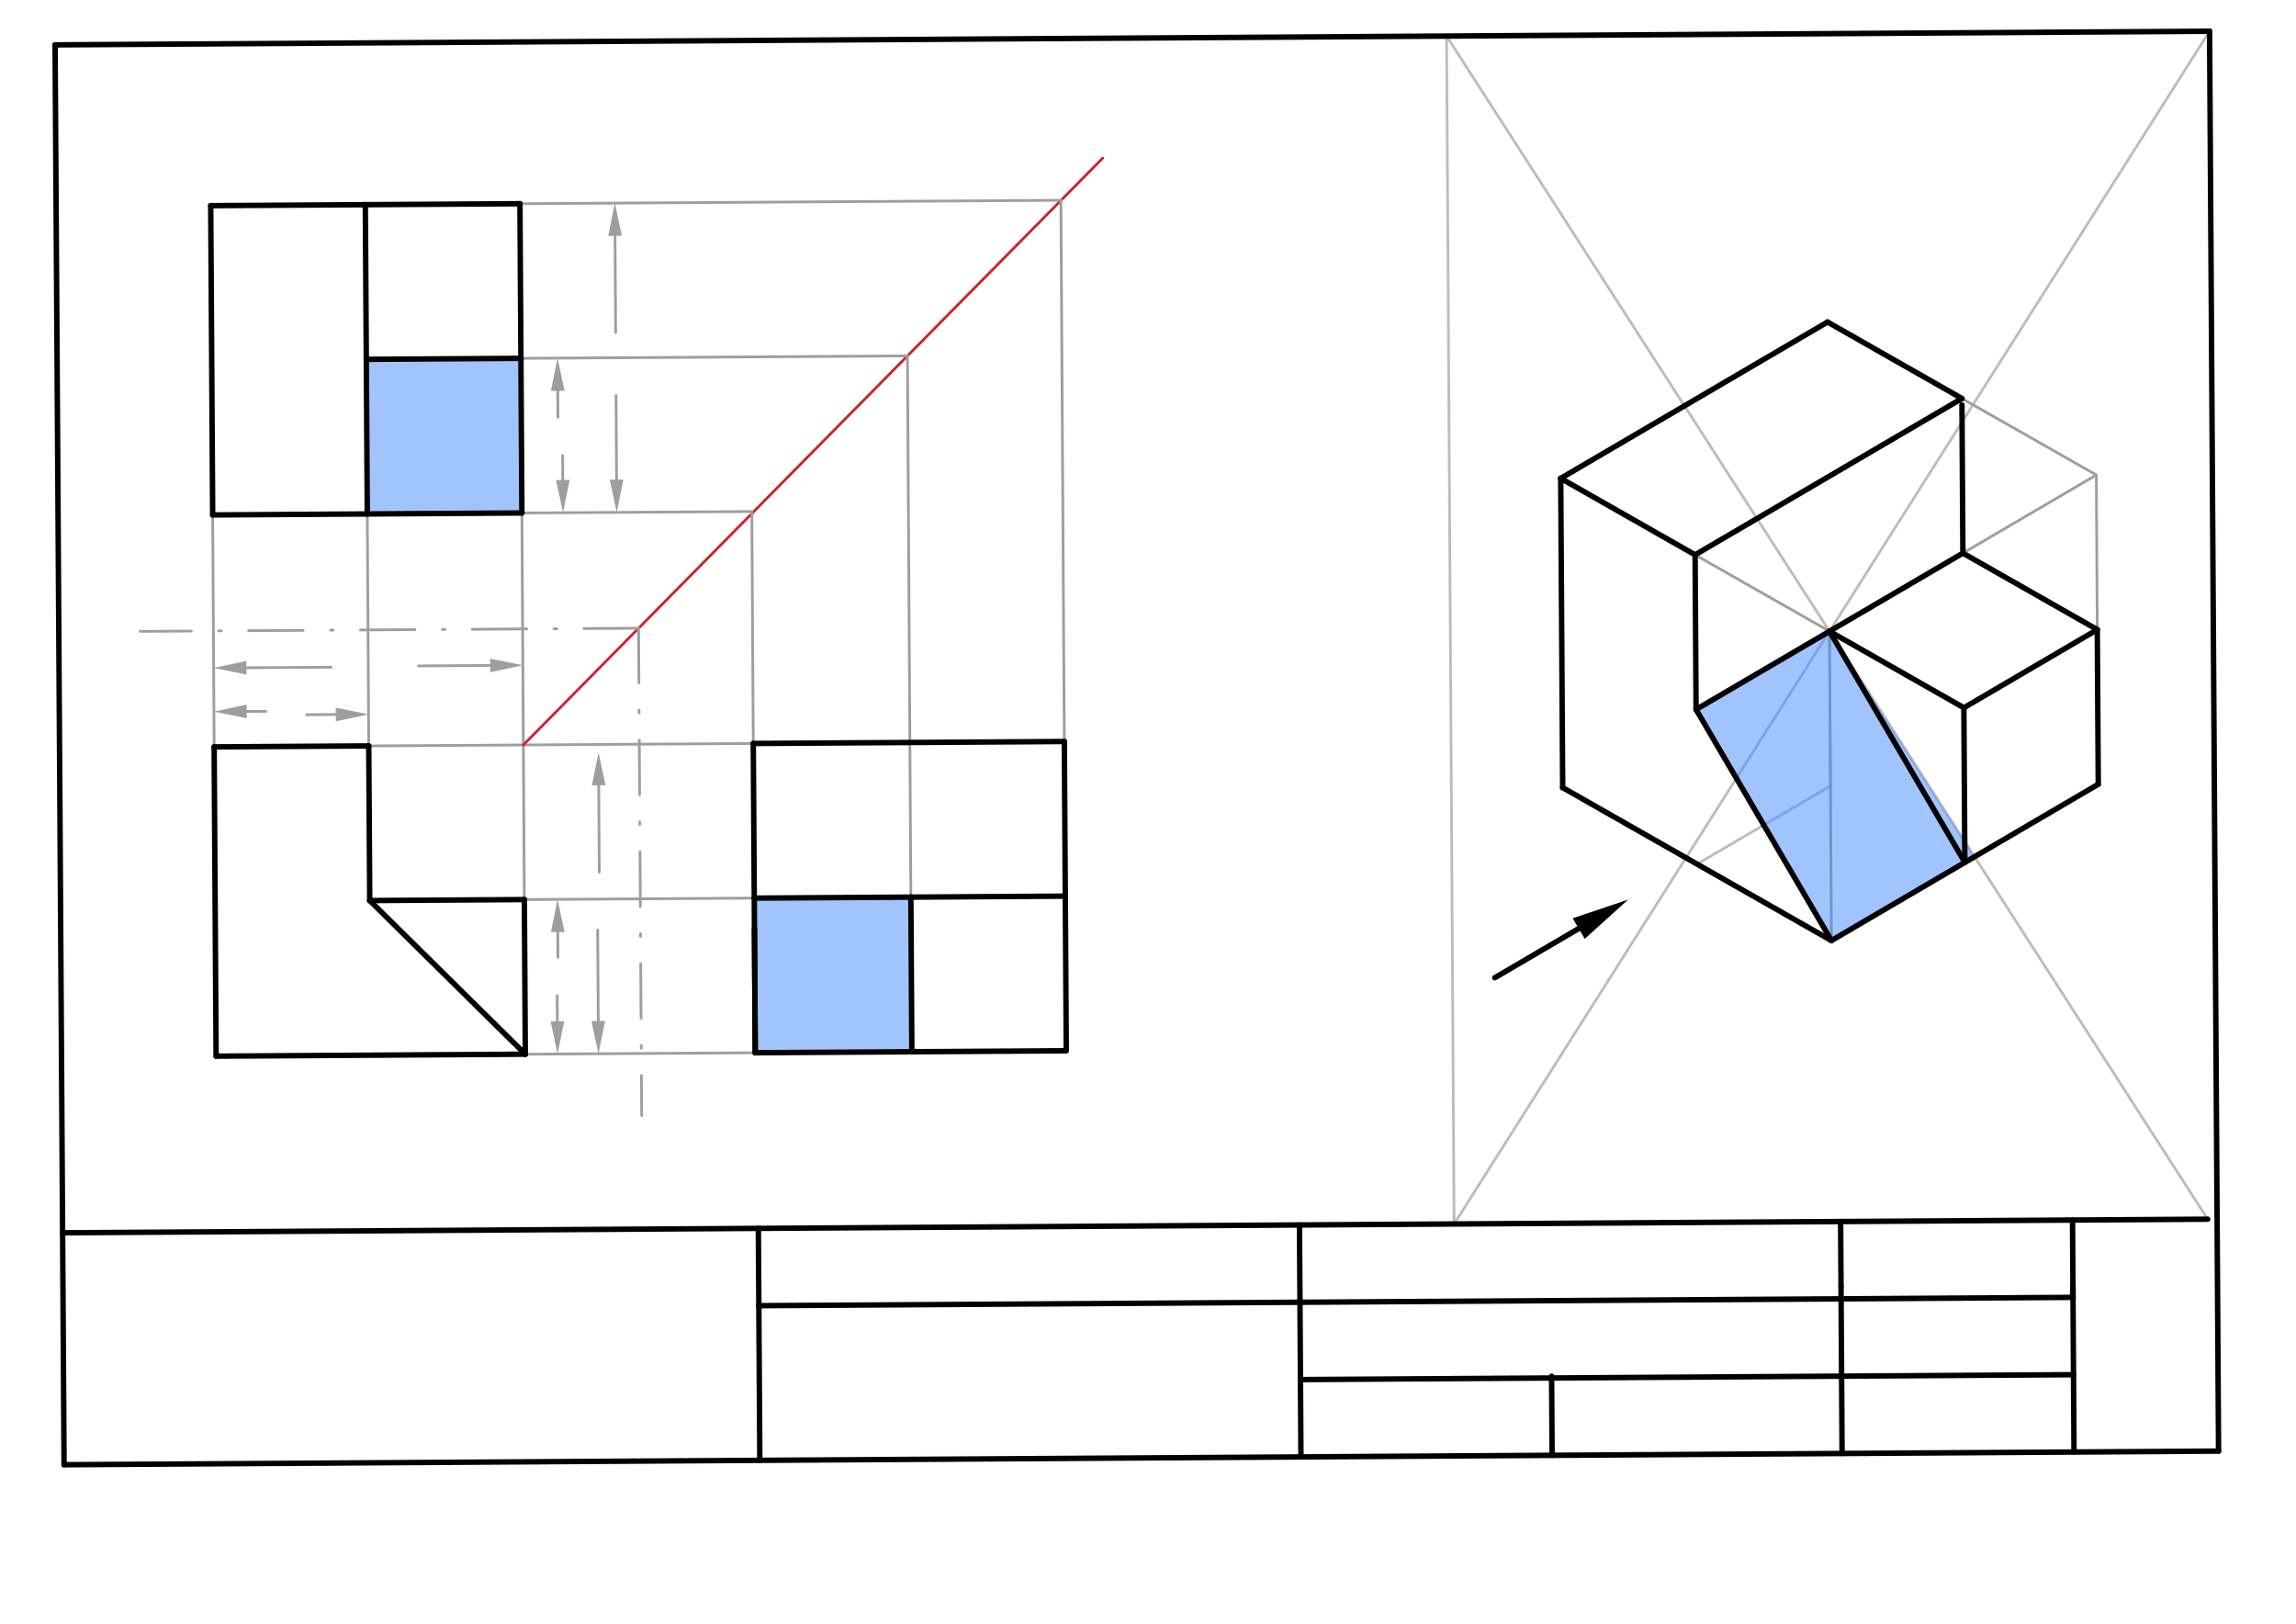 <svg xmlns="http://www.w3.org/2000/svg" class="svg--1it" height="100%" preserveAspectRatio="xMidYMid meet" viewBox="0 0 841.89 595.276" width="100%"><defs><marker id="marker-arrow" markerHeight="16" markerUnits="userSpaceOnUse" markerWidth="24" orient="auto-start-reverse" refX="24" refY="4" viewBox="0 0 24 8"><path d="M 0 0 L 24 4 L 0 8 z" stroke="inherit"></path></marker></defs><g class="aux-layer--1FB"><g class="element--2qn"><line stroke="#BDBDBD" stroke-dasharray="none" stroke-linecap="round" stroke-width="1" x1="532.788" x2="530.424" y1="386.667" y2="13.219"></line></g><g class="element--2qn"><line stroke="#BDBDBD" stroke-dasharray="none" stroke-linecap="round" stroke-width="1" x1="532.788" x2="533.181" y1="386.667" y2="448.726"></line></g><g class="element--2qn"><line stroke="#BDBDBD" stroke-dasharray="none" stroke-linecap="round" stroke-width="1" x1="810.198" x2="533.181" y1="11.449" y2="448.726"></line></g><g class="element--2qn"><line stroke="#BDBDBD" stroke-dasharray="none" stroke-linecap="round" stroke-width="1" x1="530.424" x2="809.506" y1="13.219" y2="446.977"></line></g><g class="element--2qn"><line stroke="#BDBDBD" stroke-dasharray="none" stroke-linecap="round" stroke-width="1" x1="670.831" x2="671.189" y1="231.443" y2="288.135"></line></g><g class="element--2qn"><line stroke="#BDBDBD" stroke-dasharray="none" stroke-linecap="round" stroke-width="1" x1="671.189" x2="622.272" y1="288.135" y2="316.792"></line></g><g class="element--2qn"><line stroke="#BDBDBD" stroke-dasharray="none" stroke-linecap="round" stroke-width="1" x1="622.272" x2="671.548" y1="316.792" y2="344.827"></line></g><g class="element--2qn"><line stroke="#BDBDBD" stroke-dasharray="none" stroke-linecap="round" stroke-width="1" x1="622.272" x2="572.996" y1="316.792" y2="288.757"></line></g><g class="element--2qn"><line stroke="#9E9E9E" stroke-dasharray="none" stroke-linecap="round" stroke-width="1" x1="572.996" x2="671.548" y1="288.757" y2="344.827"></line></g><g class="element--2qn"><line stroke="#9E9E9E" stroke-dasharray="none" stroke-linecap="round" stroke-width="1" x1="671.548" x2="769.382" y1="344.827" y2="287.514"></line></g><g class="element--2qn"><line stroke="#9E9E9E" stroke-dasharray="none" stroke-linecap="round" stroke-width="1" x1="572.996" x2="572.279" y1="288.757" y2="175.373"></line></g><g class="element--2qn"><line stroke="#9E9E9E" stroke-dasharray="none" stroke-linecap="round" stroke-width="1" x1="671.548" x2="670.831" y1="344.827" y2="231.443"></line></g><g class="element--2qn"><line stroke="#9E9E9E" stroke-dasharray="none" stroke-linecap="round" stroke-width="1" x1="769.382" x2="768.665" y1="287.514" y2="174.13"></line></g><g class="element--2qn"><line stroke="#9E9E9E" stroke-dasharray="none" stroke-linecap="round" stroke-width="1" x1="670.831" x2="768.665" y1="231.443" y2="174.13"></line></g><g class="element--2qn"><line stroke="#9E9E9E" stroke-dasharray="none" stroke-linecap="round" stroke-width="1" x1="670.831" x2="572.279" y1="231.443" y2="175.373"></line></g><g class="element--2qn"><line stroke="#9E9E9E" stroke-dasharray="none" stroke-linecap="round" stroke-width="1" x1="572.279" x2="670.113" y1="175.373" y2="118.06"></line></g><g class="element--2qn"><line stroke="#9E9E9E" stroke-dasharray="none" stroke-linecap="round" stroke-width="1" x1="670.113" x2="768.665" y1="118.06" y2="174.13"></line></g><g class="element--2qn"><line stroke="#9E9E9E" stroke-dasharray="none" stroke-linecap="round" stroke-width="1" x1="79.239" x2="391.044" y1="387.206" y2="385.233"></line></g><g class="element--2qn"><line stroke="#9E9E9E" stroke-dasharray="none" stroke-linecap="round" stroke-width="1" x1="79.239" x2="77.266" y1="387.206" y2="75.401"></line></g><g class="element--2qn"><line stroke="#9E9E9E" stroke-dasharray="none" stroke-linecap="round" stroke-width="1" x1="192.623" x2="190.649" y1="386.489" y2="74.684"></line></g><g class="element--2qn"><line stroke="#9E9E9E" stroke-dasharray="none" stroke-linecap="round" stroke-width="1" x1="78.521" x2="390.326" y1="273.823" y2="271.849"></line></g><g class="element--2qn"><line stroke="#9E9E9E" stroke-dasharray="none" stroke-linecap="round" stroke-width="1" x1="135.213" x2="133.957" y1="273.464" y2="75.043"></line></g><g class="element--2qn"><line stroke="#C62828" stroke-dasharray="none" stroke-linecap="round" stroke-width="1" x1="191.905" x2="404.336" y1="273.105" y2="57.968"></line></g><g class="element--2qn"><line stroke="#9E9E9E" stroke-dasharray="none" stroke-linecap="round" stroke-width="1" x1="190.649" x2="389.007" y1="74.684" y2="73.428"></line></g><g class="element--2qn"><line stroke="#9E9E9E" stroke-dasharray="none" stroke-linecap="round" stroke-width="1" x1="191.008" x2="332.831" y1="131.376" y2="130.478"></line></g><g class="element--2qn"><line stroke="#9E9E9E" stroke-dasharray="none" stroke-linecap="round" stroke-width="1" x1="191.367" x2="275.674" y1="188.067" y2="187.534"></line></g><g class="element--2qn"><line stroke="#9E9E9E" stroke-dasharray="none" stroke-linecap="round" stroke-width="1" x1="389.007" x2="390.98" y1="73.428" y2="385.233"></line></g><g class="element--2qn"><line stroke="#9E9E9E" stroke-dasharray="none" stroke-linecap="round" stroke-width="1" x1="332.737" x2="334.352" y1="130.479" y2="385.592"></line></g><g class="element--2qn"><line stroke="#9E9E9E" stroke-dasharray="none" stroke-linecap="round" stroke-width="1" x1="275.674" x2="276.93" y1="187.534" y2="385.955"></line></g><g class="element--2qn"><line stroke="#9E9E9E" stroke-dasharray="none" stroke-linecap="round" stroke-width="1" x1="192.264" x2="276.571" y1="329.797" y2="329.263"></line></g><g class="element--2qn"><line stroke="#9E9E9E" stroke-dasharray="20, 10, 1, 10" stroke-linecap="round" stroke-width="1" x1="234.155" x2="51.403" y1="230.317" y2="231.474"></line></g><g class="element--2qn"><line stroke="#9E9E9E" stroke-dasharray="20, 10, 1, 10" stroke-linecap="round" stroke-width="1" x1="234.155" x2="235.285" y1="230.317" y2="408.968"></line></g><g class="element--2qn"><line stroke="#9E9E9E" stroke-dasharray="none" stroke-linecap="round" stroke-width="1" x1="204.519" x2="204.577" y1="341.719" y2="350.934"></line><path d="M204.443,329.72 l12,2.5 l0,-5 z" fill="#9E9E9E" stroke="#9E9E9E" stroke-width="0" transform="rotate(89.637, 204.443, 329.72)"></path></g><g class="element--2qn"><line stroke="#9E9E9E" stroke-dasharray="none" stroke-linecap="round" stroke-width="1" x1="204.365" x2="204.305" y1="374.414" y2="365.005"></line><path d="M204.441,386.414 l12,2.5 l0,-5 z" fill="#9E9E9E" stroke="#9E9E9E" stroke-width="0" transform="rotate(269.637, 204.441, 386.414)"></path></g><g class="element--2qn"><line stroke="#9E9E9E" stroke-dasharray="none" stroke-linecap="round" stroke-width="1" x1="219.532" x2="219.734" y1="287.89" y2="319.737"></line><path d="M219.456,275.891 l12,2.5 l0,-5 z" fill="#9E9E9E" stroke="#9E9E9E" stroke-width="0" transform="rotate(89.637, 219.456, 275.891)"></path></g><g class="element--2qn"><line stroke="#9E9E9E" stroke-dasharray="none" stroke-linecap="round" stroke-width="1" x1="219.364" x2="219.153" y1="374.319" y2="340.93"></line><path d="M219.44,386.319 l12,2.5 l0,-5 z" fill="#9E9E9E" stroke="#9E9E9E" stroke-width="0" transform="rotate(269.637, 219.44, 386.319)"></path></g><g class="element--2qn"><line stroke="#9E9E9E" stroke-dasharray="none" stroke-linecap="round" stroke-width="1" x1="90.439" x2="97.449" y1="260.827" y2="260.783"></line><path d="M78.44,260.903 l12,2.5 l0,-5 z" fill="#9E9E9E" stroke="#9E9E9E" stroke-width="0" transform="rotate(359.637, 78.44, 260.903)"></path></g><g class="element--2qn"><line stroke="#9E9E9E" stroke-dasharray="none" stroke-linecap="round" stroke-width="1" x1="123.14" x2="112.419" y1="261.956" y2="262.024"></line><path d="M135.14,261.88 l12,2.5 l0,-5 z" fill="#9E9E9E" stroke="#9E9E9E" stroke-width="0" transform="rotate(179.637, 135.14, 261.88)"></path></g><g class="element--2qn"><line stroke="#9E9E9E" stroke-dasharray="none" stroke-linecap="round" stroke-width="1" x1="90.338" x2="121.423" y1="244.803" y2="244.606"></line><path d="M78.338,244.879 l12,2.5 l0,-5 z" fill="#9E9E9E" stroke="#9E9E9E" stroke-width="0" transform="rotate(359.637, 78.338, 244.879)"></path></g><g class="element--2qn"><line stroke="#9E9E9E" stroke-dasharray="none" stroke-linecap="round" stroke-width="1" x1="179.72" x2="153.42" y1="243.965" y2="244.131"></line><path d="M191.72,243.889 l12,2.5 l0,-5 z" fill="#9E9E9E" stroke="#9E9E9E" stroke-width="0" transform="rotate(179.637, 191.72, 243.889)"></path></g><g class="element--2qn"><line stroke="#9E9E9E" stroke-dasharray="none" stroke-linecap="round" stroke-width="1" x1="206.368" x2="206.311" y1="175.972" y2="166.948"></line><path d="M206.444,187.972 l12,2.5 l0,-5 z" fill="#9E9E9E" stroke="#9E9E9E" stroke-width="0" transform="rotate(269.637, 206.444, 187.972)"></path></g><g class="element--2qn"><line stroke="#9E9E9E" stroke-dasharray="none" stroke-linecap="round" stroke-width="1" x1="204.516" x2="204.577" y1="143.29" y2="152.947"></line><path d="M204.44,131.291 l12,2.5 l0,-5 z" fill="#9E9E9E" stroke="#9E9E9E" stroke-width="0" transform="rotate(89.637, 204.44, 131.291)"></path></g><g class="element--2qn"><line stroke="#9E9E9E" stroke-dasharray="none" stroke-linecap="round" stroke-width="1" x1="225.517" x2="225.741" y1="86.463" y2="121.908"></line><path d="M225.441,74.464 l12,2.5 l0,-5 z" fill="#9E9E9E" stroke="#9E9E9E" stroke-width="0" transform="rotate(89.637, 225.441, 74.464)"></path></g><g class="element--2qn"><line stroke="#9E9E9E" stroke-dasharray="none" stroke-linecap="round" stroke-width="1" x1="226.083" x2="225.887" y1="175.847" y2="144.989"></line><path d="M226.159,187.847 l12,2.5 l0,-5 z" fill="#9E9E9E" stroke="#9E9E9E" stroke-width="0" transform="rotate(269.637, 226.159, 187.847)"></path></g></g><g class="main-layer--3Vd"><g class="element--2qn"><g fill="#448aff" opacity="0.5"><path d="M 621.913 260.1 L 670.831 231.443 L 724.009 314.095 L 671.548 344.827 L 621.913 260.1 Z" stroke="none"></path></g></g><g class="element--2qn"><g fill="#448aff" opacity="0.5"><path d="M 134.316 131.734 L 191.008 131.376 L 191.367 188.067 L 134.675 188.426 L 134.316 131.734 Z" stroke="none"></path></g></g><g class="element--2qn"><g fill="#448aff" opacity="0.5"><path d="M 276.571 329.263 L 333.993 328.9 L 334.352 385.592 L 276.93 385.955 L 276.571 329.263 Z" stroke="none"></path></g></g><g class="element--2qn"><line stroke="#000000" stroke-dasharray="none" stroke-linecap="round" stroke-width="2" x1="23.493" x2="813.493" y1="536.993" y2="531.993"></line></g><g class="element--2qn"><line stroke="#000000" stroke-dasharray="none" stroke-linecap="round" stroke-width="2" x1="23.493" x2="20.198" y1="536.993" y2="16.449"></line></g><g class="element--2qn"><line stroke="#000000" stroke-dasharray="none" stroke-linecap="round" stroke-width="2" x1="813.493" x2="810.198" y1="531.993" y2="11.449"></line></g><g class="element--2qn"><line stroke="#000000" stroke-dasharray="none" stroke-linecap="round" stroke-width="2" x1="20.198" x2="810.198" y1="16.449" y2="11.449"></line></g><g class="element--2qn"><line stroke="#000000" stroke-dasharray="none" stroke-linecap="round" stroke-width="2" x1="757.97" x2="22.955" y1="447.303" y2="451.955"></line></g><g class="element--2qn"><line stroke="#000000" stroke-dasharray="none" stroke-linecap="round" stroke-width="2" x1="757.97" x2="809.506" y1="447.303" y2="446.977"></line></g><g class="element--2qn"><line stroke="#000000" stroke-dasharray="none" stroke-linecap="round" stroke-width="2" x1="675.062" x2="675.448" y1="471.876" y2="532.867"></line></g><g class="element--2qn"><line stroke="#000000" stroke-dasharray="none" stroke-linecap="round" stroke-width="2" x1="675.062" x2="674.91" y1="471.876" y2="447.829"></line></g><g class="element--2qn"><line stroke="#000000" stroke-dasharray="none" stroke-linecap="round" stroke-width="2" x1="760.1" x2="760.486" y1="471.337" y2="532.329"></line></g><g class="element--2qn"><line stroke="#000000" stroke-dasharray="none" stroke-linecap="round" stroke-width="2" x1="759.948" x2="760.13" y1="447.291" y2="476.084"></line></g><g class="element--2qn"><line stroke="#000000" stroke-dasharray="none" stroke-linecap="round" stroke-width="2" x1="278.068" x2="278.247" y1="450.341" y2="478.687"></line></g><g class="element--2qn"><line stroke="#000000" stroke-dasharray="none" stroke-linecap="round" stroke-width="2" x1="278.247" x2="760.127" y1="478.687" y2="475.637"></line></g><g class="element--2qn"><line stroke="#000000" stroke-dasharray="none" stroke-linecap="round" stroke-width="2" x1="278.247" x2="278.606" y1="478.687" y2="535.378"></line></g><g class="element--2qn"><line stroke="#000000" stroke-dasharray="none" stroke-linecap="round" stroke-width="2" x1="476.489" x2="476.848" y1="449.085" y2="505.777"></line></g><g class="element--2qn"><line stroke="#000000" stroke-dasharray="none" stroke-linecap="round" stroke-width="2" x1="476.848" x2="760.307" y1="505.777" y2="503.983"></line></g><g class="element--2qn"><line stroke="#000000" stroke-dasharray="none" stroke-linecap="round" stroke-width="2" x1="476.848" x2="477.027" y1="505.777" y2="534.123"></line></g><g class="element--2qn"><line stroke="#000000" stroke-dasharray="none" stroke-linecap="round" stroke-width="2" x1="572.996" x2="671.548" y1="288.757" y2="344.827"></line></g><g class="element--2qn"><line stroke="#000000" stroke-dasharray="none" stroke-linecap="round" stroke-width="2" x1="572.996" x2="572.279" y1="288.757" y2="175.373"></line></g><g class="element--2qn"><line stroke="#000000" stroke-dasharray="none" stroke-linecap="round" stroke-width="2" x1="572.279" x2="621.555" y1="175.373" y2="203.408"></line></g><g class="element--2qn"><line stroke="#000000" stroke-dasharray="none" stroke-linecap="round" stroke-width="2" x1="621.555" x2="621.913" y1="203.408" y2="260.1"></line></g><g class="element--2qn"><line stroke="#000000" stroke-dasharray="none" stroke-linecap="round" stroke-width="2" x1="621.913" x2="671.548" y1="260.1" y2="344.827"></line></g><g class="element--2qn"><line stroke="#000000" stroke-dasharray="none" stroke-linecap="round" stroke-width="2" x1="671.548" x2="720.465" y1="344.827" y2="316.17"></line></g><g class="element--2qn"><line stroke="#000000" stroke-dasharray="none" stroke-linecap="round" stroke-width="2" x1="621.913" x2="670.831" y1="260.1" y2="231.443"></line></g><g class="element--2qn"><line stroke="#000000" stroke-dasharray="none" stroke-linecap="round" stroke-width="2" x1="670.831" x2="720.465" y1="231.443" y2="316.17"></line></g><g class="element--2qn"><line stroke="#000000" stroke-dasharray="none" stroke-linecap="round" stroke-width="2" x1="670.831" x2="720.106" y1="231.443" y2="259.479"></line></g><g class="element--2qn"><line stroke="#000000" stroke-dasharray="none" stroke-linecap="round" stroke-width="2" x1="720.106" x2="720.465" y1="259.479" y2="316.17"></line></g><g class="element--2qn"><line stroke="#000000" stroke-dasharray="none" stroke-linecap="round" stroke-width="2" x1="720.465" x2="769.382" y1="316.17" y2="287.514"></line></g><g class="element--2qn"><line stroke="#000000" stroke-dasharray="none" stroke-linecap="round" stroke-width="2" x1="720.106" x2="769.024" y1="259.479" y2="230.822"></line></g><g class="element--2qn"><line stroke="#000000" stroke-dasharray="none" stroke-linecap="round" stroke-width="2" x1="769.024" x2="769.382" y1="230.822" y2="287.514"></line></g><g class="element--2qn"><line stroke="#000000" stroke-dasharray="none" stroke-linecap="round" stroke-width="2" x1="670.831" x2="719.748" y1="231.443" y2="202.787"></line></g><g class="element--2qn"><line stroke="#000000" stroke-dasharray="none" stroke-linecap="round" stroke-width="2" x1="719.748" x2="769.024" y1="202.787" y2="230.822"></line></g><g class="element--2qn"><line stroke="#000000" stroke-dasharray="none" stroke-linecap="round" stroke-width="2" x1="621.555" x2="719.389" y1="203.408" y2="146.095"></line></g><g class="element--2qn"><line stroke="#000000" stroke-dasharray="none" stroke-linecap="round" stroke-width="2" x1="572.279" x2="670.113" y1="175.373" y2="118.06"></line></g><g class="element--2qn"><line stroke="#000000" stroke-dasharray="none" stroke-linecap="round" stroke-width="2" x1="719.748" x2="719.404" y1="202.787" y2="148.425"></line></g><g class="element--2qn"><line stroke="#000000" stroke-dasharray="none" stroke-linecap="round" stroke-width="2" x1="719.389" x2="670.113" y1="146.095" y2="118.06"></line></g><g class="element--2qn"><line stroke="#000000" stroke-dasharray="none" stroke-linecap="round" stroke-width="2" x1="578.88" x2="548.105" y1="340.427" y2="358.456"></line><path d="M597,329.812 l21,4.375 l0,-8.75 z" fill="#000000" stroke="#000000" stroke-width="0" transform="rotate(149.637, 597, 329.812)"></path></g><g class="element--2qn"><line stroke="#000000" stroke-dasharray="none" stroke-linecap="round" stroke-width="2" x1="79.239" x2="192.623" y1="387.206" y2="386.489"></line></g><g class="element--2qn"><line stroke="#000000" stroke-dasharray="none" stroke-linecap="round" stroke-width="2" x1="79.239" x2="78.521" y1="387.206" y2="273.823"></line></g><g class="element--2qn"><line stroke="#000000" stroke-dasharray="none" stroke-linecap="round" stroke-width="2" x1="78.521" x2="135.213" y1="273.823" y2="273.464"></line></g><g class="element--2qn"><line stroke="#000000" stroke-dasharray="none" stroke-linecap="round" stroke-width="2" x1="135.213" x2="135.572" y1="273.464" y2="330.156"></line></g><g class="element--2qn"><line stroke="#000000" stroke-dasharray="none" stroke-linecap="round" stroke-width="2" x1="135.572" x2="192.623" y1="330.156" y2="386.489"></line></g><g class="element--2qn"><line stroke="#000000" stroke-dasharray="none" stroke-linecap="round" stroke-width="2" x1="135.572" x2="192.264" y1="330.156" y2="329.797"></line></g><g class="element--2qn"><line stroke="#000000" stroke-dasharray="none" stroke-linecap="round" stroke-width="2" x1="192.264" x2="192.623" y1="329.797" y2="386.489"></line></g><g class="element--2qn"><line stroke="#000000" stroke-dasharray="none" stroke-linecap="round" stroke-width="2" x1="77.983" x2="191.367" y1="188.785" y2="188.067"></line></g><g class="element--2qn"><line stroke="#000000" stroke-dasharray="none" stroke-linecap="round" stroke-width="2" x1="77.983" x2="77.266" y1="188.785" y2="75.401"></line></g><g class="element--2qn"><line stroke="#000000" stroke-dasharray="none" stroke-linecap="round" stroke-width="2" x1="77.266" x2="133.957" y1="75.401" y2="75.043"></line></g><g class="element--2qn"><line stroke="#000000" stroke-dasharray="none" stroke-linecap="round" stroke-width="2" x1="133.957" x2="134.675" y1="75.043" y2="188.426"></line></g><g class="element--2qn"><line stroke="#000000" stroke-dasharray="none" stroke-linecap="round" stroke-width="2" x1="133.957" x2="190.649" y1="75.043" y2="74.684"></line></g><g class="element--2qn"><line stroke="#000000" stroke-dasharray="none" stroke-linecap="round" stroke-width="2" x1="190.649" x2="191.008" y1="74.684" y2="131.376"></line></g><g class="element--2qn"><line stroke="#000000" stroke-dasharray="none" stroke-linecap="round" stroke-width="2" x1="191.008" x2="134.316" y1="131.376" y2="131.734"></line></g><g class="element--2qn"><line stroke="#000000" stroke-dasharray="none" stroke-linecap="round" stroke-width="2" x1="191.008" x2="191.367" y1="131.376" y2="188.067"></line></g><g class="element--2qn"><line stroke="#000000" stroke-dasharray="none" stroke-linecap="round" stroke-width="2" x1="276.93" x2="390.313" y1="385.955" y2="385.237"></line></g><g class="element--2qn"><line stroke="#000000" stroke-dasharray="none" stroke-linecap="round" stroke-width="2" x1="276.93" x2="276.212" y1="385.955" y2="272.571"></line></g><g class="element--2qn"><line stroke="#000000" stroke-dasharray="none" stroke-linecap="round" stroke-width="2" x1="276.643" x2="276.93" y1="340.564" y2="385.955"></line></g><g class="element--2qn"><line stroke="#000000" stroke-dasharray="none" stroke-linecap="round" stroke-width="2" x1="390.98" x2="390.621" y1="385.233" y2="328.541"></line></g><g class="element--2qn"><line stroke="#000000" stroke-dasharray="none" stroke-linecap="round" stroke-width="2" x1="390.621" x2="333.993" y1="328.541" y2="328.9"></line></g><g class="element--2qn"><line stroke="#000000" stroke-dasharray="none" stroke-linecap="round" stroke-width="2" x1="333.993" x2="334.352" y1="328.9" y2="385.592"></line></g><g class="element--2qn"><line stroke="#000000" stroke-dasharray="none" stroke-linecap="round" stroke-width="2" x1="333.993" x2="276.571" y1="328.9" y2="329.263"></line></g><g class="element--2qn"><line stroke="#000000" stroke-dasharray="none" stroke-linecap="round" stroke-width="2" x1="276.212" x2="390.263" y1="272.571" y2="271.85"></line></g><g class="element--2qn"><line stroke="#000000" stroke-dasharray="none" stroke-linecap="round" stroke-width="2" x1="390.263" x2="390.621" y1="271.85" y2="328.541"></line></g><g class="element--2qn"><line stroke="#000000" stroke-dasharray="none" stroke-linecap="round" stroke-width="2" x1="568.938" x2="569.121" y1="504.562" y2="533.54"></line></g></g><g class="snaps-layer--2PT"></g><g class="temp-layer--rAP"></g></svg>